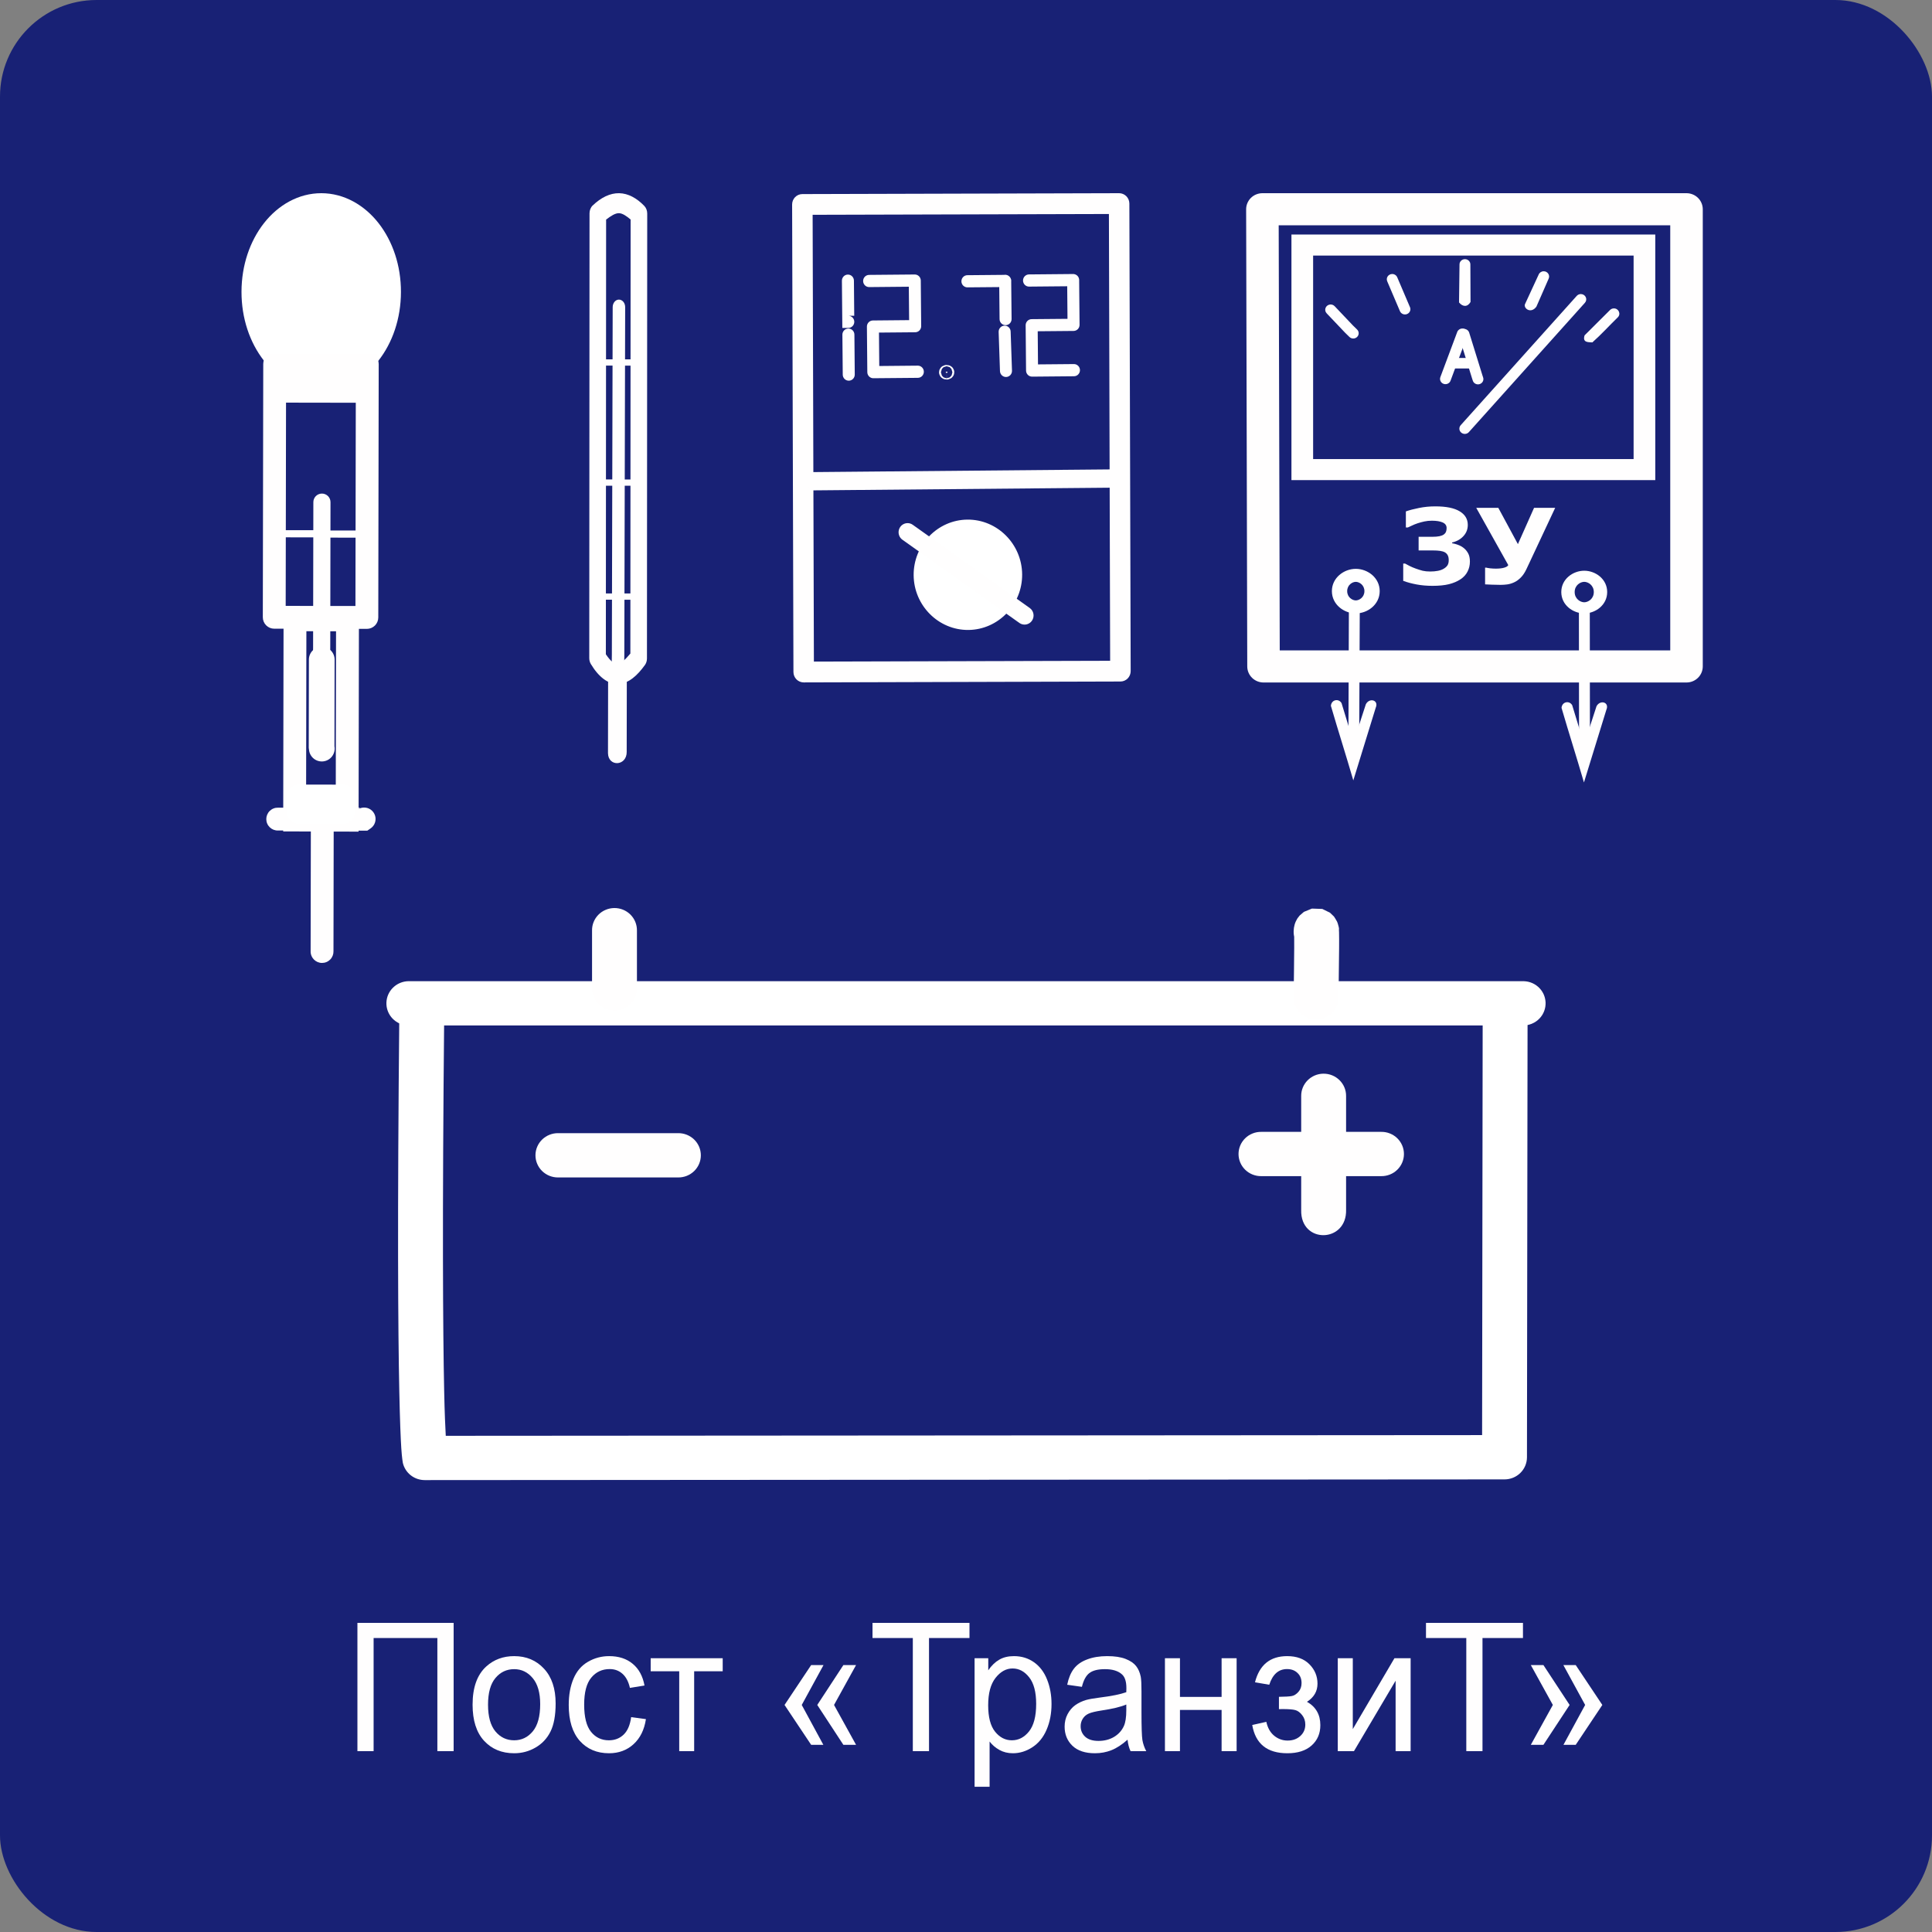 <?xml version="1.0" encoding="UTF-8"?> <svg xmlns="http://www.w3.org/2000/svg" width="200" height="200" viewBox="0 0 200 200" fill="none"><rect x="0" y="0" width="200" height="200" fill="#808080" stroke="none"/> <rect width="200" height="200" rx="10" fill="#182175"></rect> <path fill-rule="evenodd" clip-rule="evenodd" d="M115.849 20L83.058 20.091C82.919 20.091 82.781 20.119 82.652 20.174C82.524 20.228 82.407 20.307 82.309 20.407C82.21 20.508 82.133 20.626 82.08 20.757C82.027 20.888 82 21.028 82 21.169L82.004 22.468L82.137 69.57C82.137 69.711 82.165 69.851 82.219 69.981C82.272 70.112 82.351 70.23 82.449 70.329C82.548 70.429 82.665 70.508 82.794 70.562C82.923 70.615 83.061 70.643 83.2 70.643L115.989 70.55C116.128 70.55 116.266 70.522 116.395 70.467C116.523 70.413 116.64 70.333 116.738 70.233C116.836 70.133 116.914 70.014 116.967 69.884C117.02 69.753 117.047 69.613 117.047 69.472L116.912 21.071C116.911 20.786 116.798 20.513 116.599 20.312C116.399 20.112 116.13 19.999 115.849 20H115.849ZM114.794 22.153L114.922 68.405L84.254 68.488L84.124 22.46V22.236L114.794 22.153V22.153Z" fill="#FFFEFE"></path> <path fill-rule="evenodd" clip-rule="evenodd" d="M115.038 48.592L83.705 48.875L83.723 50.767L115.054 50.485L115.038 48.592H115.038Z" fill="#FFFEFE"></path> <path d="M100.146 53.79C97.057 53.818 94.553 56.416 94.581 59.553C94.609 62.69 97.158 65.24 100.247 65.213C103.337 65.185 105.84 62.589 105.812 59.452C105.784 56.315 103.235 53.762 100.146 53.79V53.79Z" fill="white"></path> <path fill-rule="evenodd" clip-rule="evenodd" d="M93.977 54.153C93.776 54.148 93.578 54.209 93.413 54.327C93.249 54.445 93.127 54.614 93.065 54.808C93.003 55.003 93.005 55.212 93.071 55.406C93.136 55.599 93.261 55.766 93.428 55.881L105.528 64.489C105.73 64.633 105.981 64.689 106.225 64.646C106.468 64.602 106.685 64.462 106.827 64.257C106.969 64.052 107.024 63.797 106.981 63.55C106.939 63.303 106.801 63.084 106.598 62.94L94.498 54.333C94.346 54.221 94.165 54.158 93.977 54.153V54.153Z" fill="#FFFEFE"></path> <path fill-rule="evenodd" clip-rule="evenodd" d="M104.04 28.443C104.01 28.445 103.981 28.448 103.952 28.454L100.171 28.488C100.087 28.484 100.003 28.498 99.925 28.529C99.846 28.559 99.774 28.606 99.714 28.665C99.653 28.724 99.606 28.796 99.573 28.874C99.541 28.953 99.524 29.038 99.525 29.123C99.526 29.209 99.543 29.293 99.577 29.371C99.611 29.449 99.66 29.52 99.722 29.578C99.783 29.636 99.856 29.681 99.935 29.71C100.014 29.74 100.098 29.752 100.182 29.747L103.442 29.719L103.475 33.037C103.476 33.12 103.493 33.201 103.525 33.278C103.557 33.354 103.603 33.423 103.662 33.481C103.72 33.539 103.789 33.584 103.865 33.615C103.941 33.646 104.022 33.661 104.104 33.661C104.185 33.66 104.266 33.642 104.341 33.61C104.416 33.577 104.485 33.53 104.542 33.471C104.599 33.411 104.644 33.341 104.674 33.264C104.705 33.188 104.72 33.105 104.719 33.023L104.68 29.173C104.693 29.083 104.686 28.992 104.661 28.905C104.635 28.818 104.592 28.738 104.533 28.669C104.532 28.668 104.532 28.667 104.531 28.666C104.518 28.651 104.505 28.637 104.491 28.623C104.489 28.622 104.488 28.62 104.487 28.619C104.486 28.618 104.485 28.617 104.483 28.616C104.364 28.501 104.204 28.439 104.04 28.443L104.04 28.443ZM103.97 33.711C103.888 33.715 103.808 33.736 103.734 33.771C103.661 33.807 103.595 33.856 103.54 33.918C103.485 33.979 103.443 34.051 103.415 34.129C103.388 34.207 103.376 34.29 103.38 34.373L103.517 38.416C103.52 38.499 103.539 38.581 103.572 38.656C103.606 38.731 103.654 38.8 103.714 38.856C103.774 38.913 103.844 38.957 103.92 38.986C103.997 39.015 104.078 39.029 104.16 39.026C104.242 39.023 104.322 39.004 104.396 38.969C104.471 38.935 104.538 38.886 104.594 38.826C104.649 38.765 104.693 38.694 104.722 38.617C104.75 38.539 104.764 38.456 104.761 38.374L104.622 34.328C104.621 34.244 104.602 34.161 104.568 34.084C104.534 34.007 104.486 33.937 104.425 33.88C104.364 33.822 104.292 33.777 104.214 33.748C104.136 33.719 104.053 33.707 103.97 33.711V33.711Z" fill="#FFFEFE"></path> <path fill-rule="evenodd" clip-rule="evenodd" d="M111.089 28.367L106.519 28.408C106.354 28.409 106.197 28.477 106.081 28.597C105.966 28.716 105.902 28.877 105.903 29.045C105.905 29.212 105.972 29.372 106.09 29.489C106.208 29.606 106.366 29.671 106.531 29.669L110.477 29.633L110.507 33.005L106.791 33.038C106.626 33.04 106.469 33.108 106.354 33.227C106.238 33.346 106.174 33.507 106.175 33.673L106.217 38.365C106.219 38.532 106.286 38.691 106.403 38.808C106.521 38.925 106.679 38.99 106.844 38.989L111.18 38.95C111.345 38.948 111.503 38.881 111.618 38.761C111.734 38.642 111.798 38.481 111.797 38.314C111.795 38.147 111.729 37.987 111.611 37.87C111.494 37.752 111.335 37.687 111.17 37.689L107.454 37.722L107.424 34.292L111.14 34.259C111.305 34.257 111.462 34.189 111.578 34.07C111.693 33.951 111.757 33.791 111.756 33.624L111.714 29.048C111.715 29.033 111.716 29.017 111.716 29.002V28.993C111.715 28.956 111.712 28.919 111.705 28.882L111.703 28.873C111.695 28.832 111.683 28.791 111.666 28.752C111.666 28.75 111.665 28.749 111.665 28.747C111.641 28.691 111.609 28.639 111.57 28.592C111.569 28.59 111.568 28.588 111.566 28.587C111.527 28.54 111.481 28.5 111.429 28.467C111.36 28.422 111.281 28.391 111.2 28.377C111.198 28.376 111.196 28.375 111.194 28.375C111.176 28.372 111.157 28.369 111.138 28.368C111.136 28.367 111.135 28.367 111.133 28.368C111.118 28.366 111.104 28.366 111.089 28.366L111.089 28.367Z" fill="#FFFEFE"></path> <path fill-rule="evenodd" clip-rule="evenodd" d="M87.761 28.424C87.597 28.427 87.44 28.497 87.327 28.618C87.213 28.739 87.151 28.901 87.154 29.067L87.198 33.947H87.814C87.979 33.947 88.137 33.881 88.254 33.763C88.37 33.644 88.436 33.484 88.436 33.317C88.436 33.149 88.37 32.989 88.254 32.871C88.137 32.752 87.979 32.686 87.814 32.686H88.43L88.398 29.057C88.399 28.973 88.382 28.889 88.35 28.811C88.318 28.733 88.271 28.663 88.212 28.604C88.152 28.545 88.082 28.498 88.005 28.467C87.927 28.436 87.844 28.422 87.761 28.424H87.761Z" fill="#FFFEFE"></path> <path fill-rule="evenodd" clip-rule="evenodd" d="M87.811 34.011C87.646 34.015 87.49 34.085 87.376 34.206C87.262 34.327 87.2 34.488 87.204 34.655L87.241 38.785C87.241 38.867 87.258 38.949 87.29 39.025C87.322 39.102 87.369 39.171 87.427 39.229C87.485 39.287 87.554 39.332 87.63 39.363C87.706 39.394 87.787 39.41 87.869 39.409C87.95 39.408 88.031 39.391 88.106 39.358C88.181 39.326 88.249 39.279 88.307 39.22C88.364 39.161 88.409 39.091 88.439 39.014C88.47 38.937 88.485 38.855 88.484 38.772L88.448 34.645C88.448 34.56 88.432 34.477 88.4 34.399C88.368 34.321 88.321 34.251 88.261 34.191C88.202 34.133 88.131 34.086 88.054 34.055C87.977 34.024 87.894 34.009 87.811 34.011H87.811Z" fill="#FFFEFE"></path> <path fill-rule="evenodd" clip-rule="evenodd" d="M94.691 28.415L89.966 28.457C89.801 28.459 89.644 28.527 89.528 28.646C89.413 28.766 89.349 28.927 89.351 29.094C89.352 29.261 89.419 29.421 89.537 29.538C89.655 29.655 89.814 29.72 89.979 29.719L94.08 29.681L94.112 33.14L90.359 33.175C90.278 33.176 90.197 33.193 90.122 33.225C90.046 33.257 89.978 33.304 89.921 33.363C89.864 33.422 89.818 33.492 89.787 33.569C89.757 33.645 89.741 33.727 89.742 33.81L89.784 38.53C89.785 38.613 89.802 38.695 89.834 38.771C89.866 38.847 89.912 38.916 89.97 38.974C90.029 39.032 90.098 39.078 90.174 39.109C90.249 39.14 90.33 39.155 90.412 39.154L95.019 39.114C95.101 39.113 95.181 39.096 95.257 39.063C95.332 39.031 95.4 38.984 95.457 38.925C95.515 38.866 95.56 38.796 95.591 38.719C95.621 38.642 95.637 38.56 95.636 38.477C95.635 38.395 95.618 38.313 95.587 38.236C95.555 38.16 95.508 38.091 95.45 38.033C95.392 37.975 95.323 37.929 95.247 37.898C95.171 37.867 95.09 37.851 95.008 37.852L91.022 37.889L90.991 34.429L94.743 34.396C94.825 34.395 94.906 34.378 94.981 34.346C95.056 34.314 95.125 34.267 95.182 34.208C95.239 34.149 95.285 34.079 95.315 34.002C95.346 33.925 95.362 33.843 95.361 33.761L95.319 29.039C95.318 28.956 95.301 28.874 95.269 28.798C95.237 28.722 95.191 28.653 95.132 28.595C95.074 28.537 95.005 28.491 94.929 28.46C94.854 28.429 94.772 28.414 94.691 28.415L94.691 28.415Z" fill="#FFFEFE"></path> <path d="M97.998 38.602C98.052 38.602 98.094 38.572 98.094 38.536C98.094 38.5 98.05 38.471 97.997 38.471C97.944 38.472 97.901 38.502 97.901 38.538C97.901 38.574 97.945 38.603 97.998 38.602Z" fill="#FFFEFE" stroke="white" stroke-width="1.384" stroke-linecap="round" stroke-linejoin="round"></path> <path fill-rule="evenodd" clip-rule="evenodd" d="M42.319 101.572C41.755 101.574 41.212 101.777 40.789 102.144C40.366 102.511 40.092 103.017 40.02 103.568C39.947 104.119 40.079 104.678 40.392 105.139C40.706 105.601 41.178 105.935 41.722 106.079V106.079C41.918 106.131 42.119 106.157 42.322 106.157H157.436H157.708C158.098 106.151 158.48 106.048 158.818 105.859C158.886 105.821 158.952 105.78 159.015 105.736C159.078 105.692 159.138 105.645 159.197 105.596C159.256 105.546 159.312 105.493 159.366 105.437C159.579 105.214 159.745 104.952 159.853 104.664C159.907 104.52 159.947 104.371 159.971 104.22C159.983 104.145 159.991 104.069 159.995 103.993C160 103.916 160.001 103.84 159.998 103.763C159.994 103.687 159.986 103.611 159.974 103.536C159.941 103.309 159.874 103.087 159.775 102.88C159.641 102.602 159.453 102.354 159.22 102.15C158.988 101.946 158.717 101.79 158.422 101.692C158.276 101.643 158.125 101.61 157.971 101.591C157.894 101.581 157.816 101.575 157.738 101.573C157.728 101.572 157.718 101.572 157.708 101.573H157.436H42.379H42.319L42.319 101.572Z" fill="white"></path> <path fill-rule="evenodd" clip-rule="evenodd" d="M155.777 102.324C155.162 102.333 154.575 102.583 154.145 103.018C153.716 103.453 153.479 104.039 153.487 104.646L153.427 148.562L46.145 148.634C46.093 147.633 46.032 146.457 45.979 143.924C45.851 137.802 45.775 126.286 45.985 104.829C45.991 104.526 45.936 104.224 45.824 103.942C45.711 103.66 45.543 103.403 45.328 103.186C45.114 102.968 44.859 102.795 44.576 102.676C44.294 102.556 43.99 102.494 43.683 102.491C43.375 102.488 43.071 102.546 42.786 102.66C42.501 102.774 42.242 102.943 42.024 103.156C41.806 103.37 41.633 103.624 41.516 103.904C41.398 104.184 41.337 104.484 41.338 104.788C41.128 126.271 41.206 137.815 41.335 144.017C41.4 147.118 41.476 148.884 41.541 149.903C41.605 150.922 41.701 151.431 41.701 151.431C41.817 151.938 42.105 152.392 42.516 152.717C42.928 153.042 43.44 153.219 43.967 153.219L155.75 153.147C156.365 153.146 156.955 152.905 157.39 152.476C157.825 152.047 158.07 151.465 158.071 150.858L158.134 104.653C158.139 104.346 158.081 104.042 157.965 103.757C157.848 103.473 157.675 103.214 157.455 102.997C157.235 102.78 156.973 102.609 156.685 102.493C156.397 102.378 156.088 102.32 155.777 102.324Z" fill="white"></path> <path fill-rule="evenodd" clip-rule="evenodd" d="M136.987 111.147C135.705 111.167 134.681 112.207 134.699 113.472V125.263C134.613 128.794 139.452 128.684 139.347 125.217V113.473C139.365 112.18 138.297 111.127 136.987 111.148V111.147Z" fill="#FFFEFE"></path> <path fill-rule="evenodd" clip-rule="evenodd" d="M130.569 117.17C130.261 117.165 129.955 117.221 129.67 117.335C129.384 117.448 129.124 117.616 128.905 117.829C128.685 118.043 128.511 118.297 128.392 118.577C128.274 118.857 128.212 119.158 128.212 119.462C128.212 119.766 128.274 120.066 128.392 120.347C128.511 120.627 128.685 120.881 128.905 121.094C129.124 121.308 129.384 121.476 129.67 121.589C129.955 121.702 130.261 121.758 130.569 121.754H142.98C143.288 121.758 143.593 121.702 143.879 121.589C144.165 121.476 144.425 121.308 144.644 121.094C144.863 120.881 145.037 120.627 145.156 120.347C145.275 120.066 145.336 119.766 145.336 119.462C145.336 119.158 145.275 118.857 145.156 118.577C145.037 118.297 144.863 118.043 144.644 117.829C144.425 117.616 144.165 117.448 143.879 117.335C143.593 117.221 143.288 117.165 142.98 117.17H130.569Z" fill="#FFFEFE"></path> <path fill-rule="evenodd" clip-rule="evenodd" d="M57.788 117.304C57.48 117.3 57.174 117.356 56.889 117.47C56.603 117.583 56.343 117.751 56.123 117.964C55.904 118.177 55.73 118.432 55.611 118.712C55.492 118.992 55.431 119.293 55.431 119.597C55.431 119.9 55.492 120.201 55.611 120.481C55.73 120.762 55.904 121.016 56.123 121.229C56.343 121.442 56.603 121.61 56.889 121.724C57.174 121.837 57.48 121.893 57.788 121.889H70.195C70.503 121.893 70.809 121.837 71.095 121.724C71.38 121.61 71.641 121.442 71.86 121.229C72.079 121.016 72.253 120.762 72.372 120.481C72.491 120.201 72.552 119.9 72.552 119.597C72.552 119.293 72.491 118.992 72.372 118.712C72.253 118.432 72.079 118.177 71.86 117.964C71.641 117.751 71.38 117.583 71.095 117.47C70.809 117.356 70.503 117.3 70.195 117.304H57.788Z" fill="#FFFEFE"></path> <path fill-rule="evenodd" clip-rule="evenodd" d="M63.576 94C62.96 94.01 62.373 94.26 61.944 94.696C61.515 95.132 61.279 95.718 61.288 96.325V102.286C61.284 102.589 61.341 102.891 61.456 103.173C61.571 103.455 61.741 103.711 61.957 103.927C62.173 104.144 62.431 104.316 62.715 104.433C62.999 104.55 63.304 104.61 63.612 104.61C63.92 104.61 64.225 104.55 64.509 104.433C64.793 104.316 65.05 104.144 65.267 103.927C65.483 103.711 65.653 103.455 65.768 103.173C65.883 102.891 65.94 102.589 65.936 102.286V96.325C65.94 96.019 65.882 95.714 65.765 95.43C65.648 95.145 65.474 94.887 65.254 94.67C65.034 94.454 64.772 94.282 64.484 94.167C64.195 94.052 63.887 93.996 63.576 94V94Z" fill="#FFFEFE"></path> <path fill-rule="evenodd" clip-rule="evenodd" d="M135.807 94.057C135.807 94.057 134.978 94.397 134.978 94.397C134.978 94.397 134.536 94.779 134.536 94.779C134.536 94.78 134.31 95.071 134.309 95.072C134.309 95.073 134.155 95.346 134.119 95.433C134.045 95.608 134.025 95.696 134.007 95.767C133.934 96.052 133.945 96.093 133.934 96.191C133.902 96.451 133.915 96.715 133.973 96.97C133.977 97.253 133.979 97.579 133.976 98.104C133.969 99.447 133.942 101.381 133.919 103.208C133.913 103.51 133.968 103.811 134.08 104.092C134.193 104.373 134.36 104.63 134.573 104.847C134.787 105.064 135.041 105.238 135.323 105.357C135.604 105.477 135.907 105.541 136.214 105.544C136.52 105.548 136.824 105.492 137.109 105.379C137.393 105.266 137.652 105.099 137.871 104.887C138.09 104.675 138.264 104.423 138.383 104.144C138.502 103.866 138.564 103.567 138.566 103.264C138.589 101.442 138.616 99.506 138.624 98.128C138.628 97.439 138.628 96.904 138.618 96.528C138.615 96.435 138.612 96.35 138.606 96.254C138.599 96.157 138.666 96.209 138.506 95.669C138.486 95.601 138.461 95.52 138.409 95.4C138.356 95.279 138.098 94.884 138.097 94.884C138.097 94.883 137.683 94.484 137.683 94.484C137.682 94.484 136.884 94.093 136.884 94.093C136.884 94.093 135.807 94.056 135.807 94.056L135.807 94.057Z" fill="#FFFEFE"></path> <path fill-rule="evenodd" clip-rule="evenodd" d="M63.906 69.353C63.372 69.361 62.945 69.889 62.951 70.532L62.939 77.975C62.968 79.408 64.896 79.323 64.877 77.818L64.875 77.804L64.887 70.538C64.896 69.881 64.452 69.345 63.906 69.353L63.906 69.353Z" fill="#FFFEFE"></path> <path fill-rule="evenodd" clip-rule="evenodd" d="M64.095 20C63.149 19.983 62.217 20.448 61.353 21.273C61.251 21.37 61.169 21.493 61.113 21.633C61.056 21.774 61.027 21.927 61.027 22.083V22.418L61 68.129C61 68.346 61.056 68.557 61.161 68.734C61.963 70.071 62.959 70.866 64.029 70.802C65.1 70.739 65.976 69.927 66.761 68.844C66.897 68.656 66.973 68.415 66.973 68.165L67 22.105C67 21.956 66.974 21.809 66.922 21.674C66.871 21.539 66.796 21.419 66.703 21.322C65.93 20.519 65.041 20.018 64.095 20V20ZM64.068 22.069C64.447 22.076 64.856 22.367 65.282 22.726L65.255 67.657C64.733 68.29 64.244 68.718 63.944 68.736C63.632 68.754 63.237 68.507 62.718 67.729L62.745 22.732C63.229 22.357 63.69 22.062 64.068 22.069Z" fill="#FFFEFE"></path> <path fill-rule="evenodd" clip-rule="evenodd" d="M62.495 37.198L62.494 37.846L65.321 37.85V37.202L62.495 37.198L62.495 37.198Z" fill="#FFFEFE"></path> <path fill-rule="evenodd" clip-rule="evenodd" d="M64.064 31.015C63.979 31.016 63.895 31.037 63.817 31.077C63.739 31.117 63.669 31.176 63.609 31.249C63.55 31.322 63.503 31.408 63.472 31.503C63.44 31.598 63.424 31.699 63.425 31.801L63.339 67.772L63.33 68.422C63.328 68.525 63.344 68.626 63.375 68.721C63.406 68.816 63.453 68.902 63.512 68.976C63.571 69.049 63.642 69.108 63.719 69.148C63.797 69.189 63.881 69.21 63.966 69.212C64.051 69.213 64.135 69.195 64.214 69.157C64.293 69.119 64.365 69.064 64.425 68.992C64.486 68.921 64.535 68.836 64.569 68.743C64.602 68.649 64.62 68.548 64.621 68.446L64.629 67.787L64.717 31.807C64.719 31.703 64.703 31.599 64.671 31.503C64.639 31.406 64.591 31.318 64.53 31.244C64.469 31.17 64.396 31.112 64.316 31.073C64.236 31.033 64.15 31.013 64.064 31.015L64.064 31.015Z" fill="#FFFEFE"></path> <path fill-rule="evenodd" clip-rule="evenodd" d="M62.631 49.633L62.63 50.281L65.456 50.285L65.457 49.638L62.631 49.633V49.633Z" fill="#FFFEFE"></path> <path fill-rule="evenodd" clip-rule="evenodd" d="M62.631 61.434L62.63 62.082L65.456 62.085L65.457 61.437L62.631 61.434V61.434Z" fill="#FFFEFE"></path> <path fill-rule="evenodd" clip-rule="evenodd" d="M28.434 36.485C28.12 36.486 27.82 36.61 27.599 36.832C27.377 37.053 27.252 37.354 27.252 37.667L27.207 63.899C27.207 64.213 27.331 64.514 27.553 64.736C27.774 64.958 28.075 65.083 28.389 65.083L37.975 65.101C38.288 65.101 38.589 64.977 38.812 64.756C39.034 64.535 39.159 64.234 39.16 63.921L39.203 37.688C39.204 37.375 39.08 37.074 38.859 36.852C38.638 36.629 38.337 36.504 38.023 36.503L28.707 36.485C28.706 36.485 28.706 36.485 28.705 36.485H28.433H28.434ZM29.615 38.852L36.836 38.866L36.795 62.733L29.574 62.72L29.615 38.852Z" fill="#FFFEFE"></path> <path d="M33.27 20C30.909 19.996 28.797 21.227 27.335 23.089C25.872 24.951 25.005 27.456 25 30.2C24.995 32.945 25.854 35.455 27.31 37.322C28.766 39.189 30.874 40.428 33.234 40.432C35.595 40.436 37.709 39.204 39.171 37.343C40.634 35.481 41.501 32.974 41.506 30.229C41.511 27.485 40.652 24.977 39.196 23.11C37.74 21.243 35.63 20.004 33.27 20Z" fill="white"></path> <path fill-rule="evenodd" clip-rule="evenodd" d="M29.355 62.974L29.354 64.308L29.316 86.067L37.119 86.091L37.158 62.987L29.355 62.974L29.355 62.974ZM31.717 65.345L34.787 65.351L34.756 83.716L31.686 83.708L31.717 65.345V65.345Z" fill="#FFFEFE"></path> <path fill-rule="evenodd" clip-rule="evenodd" d="M37.629 83.599C37.431 83.609 37.239 83.67 37.07 83.774L37.283 83.624L28.785 83.61C28.627 83.606 28.469 83.632 28.322 83.69C28.174 83.747 28.04 83.833 27.926 83.943C27.812 84.053 27.722 84.185 27.66 84.331C27.598 84.476 27.566 84.633 27.566 84.791C27.566 84.949 27.597 85.106 27.659 85.252C27.72 85.398 27.81 85.53 27.923 85.64C28.037 85.751 28.171 85.837 28.318 85.895C28.465 85.952 28.623 85.98 28.781 85.975L38.025 85.991L38.357 85.761C38.572 85.616 38.733 85.404 38.816 85.159C38.9 84.913 38.9 84.647 38.817 84.402C38.734 84.156 38.573 83.945 38.358 83.8C38.144 83.654 37.888 83.584 37.629 83.599L37.629 83.599Z" fill="#FFFEFE"></path> <path fill-rule="evenodd" clip-rule="evenodd" d="M33.346 83.759C33.032 83.763 32.734 83.892 32.515 84.116C32.297 84.341 32.176 84.643 32.18 84.956L32.156 98.464C32.151 98.622 32.178 98.78 32.236 98.927C32.293 99.075 32.379 99.209 32.489 99.323C32.599 99.437 32.731 99.527 32.876 99.589C33.022 99.651 33.179 99.683 33.337 99.683C33.495 99.683 33.652 99.652 33.798 99.59C33.944 99.529 34.075 99.439 34.186 99.326C34.297 99.213 34.383 99.078 34.441 98.931C34.498 98.784 34.526 98.626 34.522 98.468L34.545 84.96C34.547 84.802 34.518 84.645 34.459 84.498C34.399 84.351 34.311 84.218 34.199 84.106C34.087 83.994 33.954 83.906 33.808 83.846C33.661 83.786 33.504 83.757 33.346 83.759V83.759Z" fill="#FFFEFE"></path> <path fill-rule="evenodd" clip-rule="evenodd" d="M27.396 36.64L27.389 41.679H28.703L39.045 41.696L39.053 36.661L27.396 36.64Z" fill="#FFFEFE"></path> <path fill-rule="evenodd" clip-rule="evenodd" d="M33.289 66.95C32.937 66.955 32.601 67.1 32.355 67.352C32.109 67.604 31.973 67.944 31.977 68.296L31.961 77.411L31.988 77.62C32.005 77.798 32.057 77.971 32.142 78.128C32.227 78.285 32.343 78.423 32.482 78.535C32.622 78.646 32.782 78.729 32.954 78.777C33.126 78.825 33.306 78.838 33.483 78.815C33.66 78.792 33.831 78.734 33.985 78.644C34.139 78.554 34.274 78.434 34.381 78.29C34.487 78.147 34.564 77.984 34.606 77.81C34.649 77.637 34.656 77.457 34.627 77.281L34.623 77.241L34.639 68.302C34.641 68.124 34.608 67.947 34.542 67.782C34.475 67.617 34.376 67.467 34.25 67.341C34.124 67.215 33.974 67.115 33.809 67.048C33.644 66.981 33.467 66.948 33.289 66.95L33.289 66.95Z" fill="#FFFEFE"></path> <path fill-rule="evenodd" clip-rule="evenodd" d="M33.315 51.095C33.198 51.096 33.083 51.12 32.976 51.166C32.868 51.212 32.771 51.279 32.69 51.362C32.608 51.446 32.544 51.544 32.501 51.653C32.458 51.761 32.436 51.877 32.438 51.993L32.412 67.007L32.402 67.806C32.401 67.922 32.422 68.038 32.466 68.146C32.509 68.254 32.573 68.353 32.655 68.437C32.736 68.52 32.833 68.587 32.941 68.632C33.048 68.678 33.163 68.703 33.279 68.704C33.396 68.706 33.512 68.684 33.62 68.641C33.728 68.597 33.827 68.533 33.91 68.452C33.994 68.37 34.06 68.273 34.106 68.166C34.152 68.059 34.176 67.944 34.178 67.827L34.188 67.021L34.213 51.997C34.215 51.878 34.193 51.761 34.149 51.65C34.104 51.54 34.038 51.44 33.955 51.356C33.871 51.272 33.771 51.205 33.661 51.16C33.551 51.116 33.433 51.093 33.315 51.095H33.315Z" fill="#FFFEFE"></path> <path fill-rule="evenodd" clip-rule="evenodd" d="M28.689 54.882V55.622L32.736 55.628L32.738 54.888L28.689 54.882H28.689Z" fill="#FFFEFE"></path> <path d="M30.913 81.218C30.599 81.218 30.298 81.342 30.076 81.564C29.854 81.785 29.729 82.086 29.729 82.399L29.726 84.093C29.726 84.406 29.85 84.706 30.071 84.928C30.292 85.15 30.592 85.275 30.906 85.276L35.533 85.284C35.846 85.284 36.147 85.16 36.368 84.939C36.59 84.718 36.715 84.418 36.716 84.105L36.719 82.412C36.72 82.098 36.596 81.797 36.375 81.575C36.154 81.352 35.853 81.227 35.54 81.226L30.913 81.218H30.913Z" fill="white"></path> <path fill-rule="evenodd" clip-rule="evenodd" d="M34.086 54.915V55.655L37.697 55.659V54.919L34.086 54.915Z" fill="#FFFEFE"></path> <path fill-rule="evenodd" clip-rule="evenodd" d="M165.27 73.111L163.988 77.054L162.754 73.004C162.465 72.496 161.71 72.623 161.649 73.277C162.44 75.987 163.182 78.289 163.97 81L166.288 73.482C166.637 72.681 165.645 72.409 165.27 73.111V73.111Z" fill="#FFFEFE"></path> <path fill-rule="evenodd" clip-rule="evenodd" d="M141.394 72.898L140.112 76.841L138.878 72.791C138.589 72.283 137.834 72.41 137.773 73.064C138.564 75.774 139.306 78.076 140.094 80.787L142.412 73.269C142.761 72.468 141.769 72.195 141.394 72.898V72.898Z" fill="#FFFEFE"></path> <path fill-rule="evenodd" clip-rule="evenodd" d="M130.683 20C130.462 20 130.243 20.043 130.038 20.127C129.834 20.21 129.649 20.333 129.492 20.487C129.336 20.642 129.212 20.825 129.128 21.026C129.043 21.228 129 21.444 129 21.663L129.116 68.995C129.117 69.434 129.295 69.855 129.611 70.166C129.926 70.476 130.354 70.651 130.799 70.651H174.587C175.033 70.651 175.461 70.476 175.777 70.164C176.092 69.853 176.269 69.431 176.27 68.99V21.66C176.269 21.22 176.092 20.798 175.777 20.486C175.461 20.175 175.033 20 174.587 20H130.683V20ZM132.37 23.321H172.903V67.33H132.478L132.37 23.321V23.321Z" fill="#FFFEFE"></path> <path fill-rule="evenodd" clip-rule="evenodd" d="M133.69 24.278V26.52V49.701H171.354V24.278H133.69ZM135.934 26.456H169.11V47.523H135.934V26.52V26.456V26.456Z" fill="#FFFEFE"></path> <path fill-rule="evenodd" clip-rule="evenodd" d="M163.649 30.441C163.567 30.441 163.486 30.458 163.412 30.492C163.338 30.525 163.272 30.574 163.219 30.634L151.212 44.015C151.164 44.069 151.127 44.132 151.103 44.2C151.08 44.267 151.07 44.339 151.075 44.41C151.08 44.482 151.099 44.552 151.132 44.616C151.165 44.68 151.21 44.737 151.266 44.784C151.321 44.831 151.386 44.867 151.456 44.89C151.526 44.913 151.6 44.922 151.673 44.917C151.747 44.913 151.819 44.894 151.885 44.862C151.951 44.83 152.01 44.786 152.058 44.732L164.065 31.349C164.137 31.271 164.185 31.174 164.202 31.07C164.219 30.966 164.204 30.86 164.16 30.764C164.116 30.668 164.044 30.587 163.954 30.529C163.863 30.472 163.757 30.441 163.649 30.441V30.441Z" fill="#FFFEFE"></path> <path fill-rule="evenodd" clip-rule="evenodd" d="M137.715 31.521C137.608 31.527 137.505 31.563 137.419 31.624C137.332 31.684 137.265 31.768 137.225 31.865C137.186 31.961 137.176 32.067 137.196 32.169C137.217 32.271 137.267 32.365 137.34 32.44L139.24 34.44L139.683 34.874C139.735 34.926 139.796 34.968 139.865 34.997C139.933 35.026 140.007 35.041 140.082 35.042C140.156 35.043 140.23 35.03 140.299 35.003C140.369 34.975 140.431 34.935 140.484 34.884C140.537 34.833 140.579 34.772 140.608 34.705C140.636 34.638 140.65 34.566 140.65 34.494C140.649 34.421 140.634 34.35 140.604 34.283C140.575 34.217 140.532 34.156 140.479 34.106L140.051 33.687L138.167 31.702C138.11 31.641 138.04 31.593 137.962 31.562C137.884 31.53 137.8 31.517 137.715 31.521V31.521Z" fill="#FFFEFE"></path> <path fill-rule="evenodd" clip-rule="evenodd" d="M144.119 28.365C144.026 28.365 143.935 28.388 143.854 28.431C143.772 28.474 143.703 28.536 143.652 28.611C143.602 28.686 143.571 28.772 143.563 28.862C143.555 28.951 143.569 29.041 143.606 29.124L144.921 32.209C144.948 32.276 144.989 32.337 145.041 32.388C145.093 32.44 145.155 32.481 145.224 32.509C145.292 32.537 145.366 32.552 145.44 32.552C145.515 32.552 145.588 32.538 145.657 32.51C145.726 32.483 145.788 32.442 145.84 32.391C145.893 32.34 145.934 32.279 145.962 32.212C145.99 32.145 146.004 32.074 146.003 32.002C146.002 31.929 145.987 31.858 145.957 31.792L144.643 28.709C144.601 28.608 144.529 28.52 144.436 28.459C144.342 28.397 144.232 28.364 144.119 28.365Z" fill="#FFFEFE"></path> <path fill-rule="evenodd" clip-rule="evenodd" d="M151.648 26.828C151.338 26.829 151.087 27.073 151.088 27.375L151.039 31.31C151.409 31.761 151.907 31.82 152.229 31.261L152.212 27.387C152.22 27.079 151.965 26.826 151.648 26.828H151.648Z" fill="#FFFEFE"></path> <path fill-rule="evenodd" clip-rule="evenodd" d="M159.796 28.082C159.571 28.084 159.369 28.217 159.283 28.42L157.856 31.51C157.728 31.967 158.508 32.497 159.049 31.741L160.316 28.847C160.482 28.485 160.205 28.077 159.796 28.082Z" fill="#FFFEFE"></path> <path fill-rule="evenodd" clip-rule="evenodd" d="M167.054 31.926C166.908 31.93 166.77 31.99 166.669 32.092L164.037 34.714C163.78 35.511 164.486 35.411 164.84 35.445C165.768 34.622 166.595 33.703 167.462 32.862C167.831 32.515 167.567 31.91 167.054 31.926V31.926Z" fill="#FFFEFE"></path> <path fill-rule="evenodd" clip-rule="evenodd" d="M164.574 62.74L163.447 62.801L163.463 77.608L164.59 77.547L164.574 62.74L164.574 62.74Z" fill="#FFFEFE"></path> <path d="M164 59.081C162.837 59.081 161.624 59.94 161.624 61.289C161.624 62.637 162.837 63.499 164 63.499C165.162 63.499 166.375 62.637 166.375 61.289C166.375 59.94 165.162 59.081 164 59.081ZM164 60.231C164.397 60.231 164.99 60.577 164.99 61.289C164.99 62.001 164.397 62.348 164 62.348C163.602 62.348 163.009 62.001 163.009 61.289C163.009 60.577 163.602 60.231 164 60.231Z" fill="white"></path> <path fill-rule="evenodd" clip-rule="evenodd" d="M151.344 34.006C151.234 34.013 151.129 34.051 151.041 34.116C150.953 34.181 150.887 34.269 150.851 34.37C150.301 35.828 149.65 37.56 149.111 39.024C149.083 39.092 149.07 39.165 149.072 39.238C149.074 39.311 149.091 39.383 149.122 39.449C149.153 39.516 149.198 39.576 149.253 39.625C149.308 39.675 149.373 39.713 149.444 39.737C149.515 39.762 149.59 39.772 149.665 39.768C149.741 39.764 149.814 39.745 149.882 39.712C149.949 39.68 150.009 39.635 150.058 39.58C150.107 39.524 150.144 39.46 150.167 39.39C150.704 37.931 151.355 36.202 151.905 34.744C151.939 34.659 151.95 34.567 151.937 34.476C151.924 34.386 151.888 34.3 151.833 34.226C151.777 34.153 151.703 34.094 151.617 34.056C151.532 34.017 151.438 34 151.344 34.006V34.006Z" fill="#FFFEFE"></path> <path fill-rule="evenodd" clip-rule="evenodd" d="M151.548 34.048C151.46 34.049 151.374 34.07 151.296 34.109C151.218 34.148 151.15 34.204 151.099 34.273C151.047 34.342 151.013 34.421 150.999 34.505C150.985 34.589 150.991 34.675 151.018 34.757L152.39 39.181L152.46 39.392C152.48 39.463 152.515 39.529 152.562 39.586C152.609 39.643 152.668 39.69 152.735 39.725C152.801 39.759 152.874 39.781 152.949 39.787C153.024 39.794 153.1 39.786 153.172 39.763C153.244 39.741 153.31 39.704 153.367 39.656C153.424 39.608 153.471 39.55 153.504 39.484C153.537 39.418 153.556 39.346 153.56 39.273C153.564 39.2 153.553 39.127 153.527 39.058L153.461 38.858L152.092 34.442C152.058 34.328 151.986 34.227 151.888 34.156C151.79 34.085 151.67 34.047 151.548 34.048H151.548Z" fill="#FFFEFE"></path> <path fill-rule="evenodd" clip-rule="evenodd" d="M152.193 37.054L150.468 37.053C150.392 37.05 150.316 37.061 150.243 37.087C150.171 37.112 150.104 37.152 150.047 37.203C149.99 37.254 149.944 37.315 149.912 37.383C149.879 37.451 149.861 37.524 149.859 37.598C149.856 37.672 149.869 37.745 149.897 37.813C149.924 37.881 149.966 37.942 150.02 37.993C150.073 38.044 150.137 38.084 150.207 38.109C150.278 38.135 150.354 38.146 150.43 38.142L152.154 38.145C152.228 38.145 152.302 38.131 152.371 38.103C152.44 38.076 152.503 38.036 152.557 37.985C152.611 37.934 152.655 37.874 152.685 37.808C152.716 37.742 152.733 37.671 152.735 37.599C152.738 37.528 152.726 37.457 152.7 37.39C152.674 37.324 152.635 37.264 152.584 37.213C152.534 37.163 152.473 37.123 152.406 37.095C152.339 37.068 152.266 37.054 152.193 37.054L152.193 37.054Z" fill="#FFFEFE"></path> <path d="M152.164 58.131C152.164 58.51 152.082 58.858 151.917 59.173C151.757 59.489 151.515 59.753 151.194 59.965C150.858 60.189 150.458 60.359 149.994 60.476C149.53 60.59 148.964 60.646 148.296 60.646C147.708 60.646 147.16 60.598 146.652 60.503C146.148 60.41 145.684 60.286 145.261 60.13V58.343H145.458C145.56 58.4 145.714 58.481 145.918 58.588C146.126 58.691 146.335 58.779 146.543 58.854C146.806 58.95 147.049 59.026 147.271 59.083C147.498 59.136 147.759 59.162 148.055 59.162C148.343 59.162 148.606 59.139 148.844 59.093C149.081 59.048 149.28 58.977 149.441 58.881C149.62 58.778 149.753 58.659 149.841 58.525C149.929 58.386 149.972 58.209 149.972 57.993C149.972 57.787 149.939 57.62 149.874 57.493C149.812 57.365 149.713 57.261 149.578 57.179C149.443 57.105 149.273 57.053 149.068 57.025C148.867 56.996 148.63 56.982 148.356 56.982H146.855V55.568H148.301C148.575 55.568 148.811 55.548 149.008 55.509C149.205 55.466 149.355 55.407 149.457 55.333C149.571 55.248 149.647 55.154 149.687 55.051C149.731 54.948 149.753 54.819 149.753 54.663C149.753 54.397 149.616 54.204 149.342 54.083C149.072 53.963 148.701 53.903 148.23 53.903C147.949 53.903 147.688 53.929 147.447 53.982C147.206 54.035 146.976 54.097 146.756 54.168C146.519 54.25 146.329 54.326 146.187 54.397C146.044 54.464 145.894 54.533 145.737 54.604H145.535V52.94C145.907 52.809 146.362 52.69 146.899 52.583C147.439 52.473 148.002 52.419 148.586 52.419C149.704 52.419 150.542 52.589 151.101 52.929C151.663 53.266 151.945 53.736 151.945 54.338C151.945 54.789 151.793 55.177 151.49 55.503C151.19 55.829 150.801 56.047 150.323 56.157V56.237C150.52 56.269 150.727 56.325 150.942 56.407C151.161 56.485 151.36 56.596 151.539 56.742C151.722 56.891 151.872 57.075 151.989 57.295C152.105 57.511 152.164 57.79 152.164 58.13L152.164 58.131Z" fill="#FFFEFE"></path> <path d="M160.99 52.574L158.021 58.907C157.849 59.273 157.652 59.567 157.429 59.79C157.206 60.014 156.976 60.178 156.739 60.285C156.501 60.395 156.266 60.466 156.032 60.498C155.802 60.529 155.572 60.545 155.341 60.545C155.086 60.545 154.783 60.539 154.432 60.525C154.081 60.514 153.849 60.503 153.736 60.493V58.765H153.862C153.939 58.786 154.074 58.809 154.268 58.833C154.461 58.854 154.653 58.865 154.843 58.865C155.205 58.865 155.497 58.831 155.719 58.764C155.946 58.696 156.085 58.608 156.136 58.498L152.821 52.573H155.106L157.133 56.328L158.804 52.573H160.99V52.574Z" fill="#FFFEFE"></path> <path fill-rule="evenodd" clip-rule="evenodd" d="M139.637 62.749L139.586 77.072C140.701 77.058 139.586 77.072 140.701 77.058L140.764 62.8L139.637 62.75L139.637 62.749Z" fill="#FFFEFE"></path> <path d="M140.352 58.887C139.119 58.887 137.877 59.813 137.877 61.193C137.877 62.574 139.119 63.499 140.352 63.499C141.585 63.499 142.826 62.574 142.826 61.193C142.826 59.813 141.585 58.887 140.352 58.887V58.887ZM140.352 60.232C140.71 60.232 141.244 60.556 141.244 61.193C141.244 61.831 140.71 62.155 140.352 62.155C139.993 62.155 139.46 61.831 139.46 61.193C139.46 60.556 139.993 60.232 140.352 60.232Z" fill="white"></path> <path d="M37 168H46.961V181.278H45.276V169.567H38.676V181.278H37V168Z" fill="#FFFEFE"></path> <path d="M48.922 176.469C48.922 174.687 49.395 173.368 50.339 172.511C51.128 171.798 52.09 171.442 53.225 171.442C54.486 171.442 55.517 171.877 56.318 172.746C57.118 173.61 57.519 174.805 57.519 176.333C57.519 177.571 57.34 178.546 56.983 179.258C56.632 179.965 56.116 180.514 55.436 180.907C54.763 181.299 54.025 181.496 53.225 181.496C51.94 181.496 50.901 181.064 50.106 180.2C49.317 179.337 48.922 178.093 48.922 176.469ZM50.521 176.469C50.521 177.7 50.777 178.624 51.289 179.24C51.802 179.85 52.447 180.155 53.225 180.155C53.996 180.155 54.639 179.847 55.151 179.231C55.664 178.615 55.92 177.676 55.92 176.414C55.92 175.225 55.661 174.325 55.143 173.715C54.63 173.099 53.991 172.791 53.225 172.791C52.447 172.791 51.802 173.096 51.289 173.706C50.777 174.316 50.521 175.237 50.521 176.469Z" fill="#FFFEFE"></path> <path d="M65.337 177.755L66.866 177.963C66.699 179.068 66.27 179.935 65.579 180.563C64.894 181.185 64.05 181.496 63.048 181.496C61.792 181.496 60.781 181.067 60.015 180.209C59.255 179.346 58.875 178.111 58.875 176.505C58.875 175.466 59.039 174.558 59.367 173.779C59.696 173 60.194 172.417 60.862 172.031C61.536 171.638 62.267 171.442 63.056 171.442C64.053 171.442 64.868 171.708 65.501 172.239C66.135 172.764 66.541 173.513 66.719 174.485L65.208 174.73C65.064 174.084 64.807 173.598 64.439 173.271C64.076 172.945 63.635 172.782 63.117 172.782C62.334 172.782 61.697 173.078 61.208 173.67C60.718 174.256 60.473 175.186 60.473 176.46C60.473 177.752 60.709 178.691 61.182 179.276C61.654 179.862 62.27 180.155 63.031 180.155C63.641 180.155 64.151 179.959 64.56 179.566C64.969 179.174 65.228 178.57 65.337 177.755Z" fill="#FFFEFE"></path> <path d="M67.358 171.659H74.814V173.009H71.859V181.278H70.313V173.009H67.358V171.659Z" fill="#FFFEFE"></path> <path d="M82.996 176.496L85.234 180.626H83.972L81.216 176.496L83.972 172.366H85.251L82.996 176.496ZM86.339 176.496L88.62 180.626H87.307L84.603 176.496L87.307 172.366H88.62L86.339 176.496Z" fill="#FFFEFE"></path> <path d="M94.495 181.278V169.567H90.322V168H100.361V169.567H96.171V181.278H94.495Z" fill="#FFFEFE"></path> <path d="M100.888 184.964V171.659H102.305V172.909C102.639 172.42 103.016 172.055 103.436 171.813C103.857 171.566 104.366 171.442 104.965 171.442C105.749 171.442 106.44 171.653 107.039 172.076C107.638 172.499 108.09 173.096 108.395 173.869C108.701 174.636 108.853 175.478 108.853 176.396C108.853 177.38 108.683 178.268 108.343 179.059C108.009 179.844 107.52 180.448 106.875 180.871C106.235 181.287 105.562 181.496 104.853 181.496C104.335 181.496 103.868 181.381 103.454 181.151C103.045 180.922 102.708 180.632 102.443 180.282V184.964H100.888ZM102.296 176.523C102.296 177.761 102.535 178.676 103.013 179.267C103.491 179.859 104.07 180.155 104.749 180.155C105.441 180.155 106.031 179.85 106.521 179.24C107.016 178.624 107.264 177.673 107.264 176.387C107.264 175.161 107.022 174.244 106.538 173.634C106.06 173.024 105.487 172.719 104.819 172.719C104.156 172.719 103.569 173.045 103.056 173.697C102.549 174.343 102.296 175.285 102.296 176.523Z" fill="#FFFEFE"></path> <path d="M116.724 180.092C116.148 180.605 115.592 180.967 115.056 181.179C114.526 181.39 113.956 181.496 113.346 181.496C112.338 181.496 111.563 181.239 111.022 180.726C110.48 180.206 110.209 179.545 110.209 178.742C110.209 178.271 110.31 177.842 110.512 177.456C110.719 177.063 110.987 176.749 111.315 176.514C111.649 176.279 112.024 176.1 112.438 175.98C112.744 175.895 113.204 175.814 113.821 175.735C115.076 175.578 116.001 175.391 116.594 175.174C116.6 174.95 116.603 174.808 116.603 174.748C116.603 174.084 116.456 173.616 116.162 173.344C115.765 172.976 115.174 172.791 114.391 172.791C113.66 172.791 113.118 172.927 112.767 173.199C112.421 173.465 112.165 173.939 111.998 174.621L110.477 174.404C110.616 173.721 110.843 173.172 111.16 172.755C111.477 172.333 111.935 172.009 112.534 171.786C113.133 171.557 113.827 171.442 114.616 171.442C115.399 171.442 116.035 171.539 116.525 171.732C117.015 171.925 117.374 172.17 117.605 172.465C117.835 172.755 117.997 173.124 118.089 173.57C118.141 173.848 118.166 174.349 118.166 175.074V177.248C118.166 178.763 118.198 179.723 118.261 180.128C118.331 180.526 118.463 180.91 118.659 181.278H117.035C116.873 180.94 116.77 180.545 116.724 180.092H116.724ZM116.594 176.451C116.03 176.692 115.183 176.897 114.054 177.066C113.415 177.163 112.963 177.272 112.698 177.393C112.433 177.513 112.228 177.691 112.084 177.927C111.94 178.156 111.868 178.413 111.868 178.697C111.868 179.132 112.024 179.494 112.335 179.784C112.652 180.074 113.112 180.218 113.717 180.218C114.316 180.218 114.849 180.083 115.315 179.811C115.782 179.533 116.125 179.156 116.343 178.679C116.51 178.31 116.594 177.767 116.594 177.048V176.451Z" fill="#FFFEFE"></path> <path d="M120.594 171.659H122.149V175.663H126.46V171.659H128.015V181.278H126.46V177.012H122.149V181.278H120.594V171.659Z" fill="#FFFEFE"></path> <path d="M132.395 176.931V175.654C133.052 175.647 133.498 175.62 133.735 175.572C133.976 175.524 134.204 175.379 134.417 175.137C134.63 174.896 134.737 174.594 134.737 174.232C134.737 173.791 134.596 173.441 134.313 173.181C134.037 172.915 133.677 172.782 133.233 172.782C132.358 172.782 131.745 173.323 131.393 174.404L129.916 174.15C130.377 172.345 131.488 171.442 133.251 171.442C134.23 171.442 134.996 171.723 135.549 172.284C136.107 172.846 136.387 173.516 136.387 174.295C136.387 175.08 136.024 175.705 135.298 176.17C135.759 176.429 136.105 176.762 136.335 177.166C136.565 177.565 136.681 178.039 136.681 178.588C136.681 179.452 136.381 180.152 135.782 180.689C135.183 181.227 134.345 181.496 133.268 181.496C131.177 181.496 129.965 180.52 129.631 178.57L131.091 178.244C131.223 178.86 131.491 179.337 131.894 179.675C132.303 180.013 132.77 180.182 133.294 180.182C133.818 180.182 134.253 180.028 134.598 179.72C134.95 179.406 135.125 179.008 135.125 178.525C135.125 178.15 135.016 177.824 134.797 177.547C134.578 177.269 134.345 177.097 134.097 177.03C133.85 176.958 133.4 176.922 132.75 176.922C132.698 176.922 132.58 176.925 132.395 176.931V176.931Z" fill="#FFFEFE"></path> <path d="M138.486 171.659H140.041V178.996L144.352 171.659H146.028V181.278H144.473V173.987L140.162 181.278H138.486V171.659Z" fill="#FFFEFE"></path> <path d="M151.791 181.278V169.567H147.618V168H157.657V169.567H153.467V181.278H151.791Z" fill="#FFFEFE"></path> <path d="M164.093 176.496L161.838 172.366H163.117L165.873 176.496L163.117 180.626H161.847L164.093 176.496ZM160.75 176.496L158.469 172.366H159.773L162.486 176.496L159.773 180.626H158.469L160.75 176.496Z" fill="#FFFEFE"></path> </svg> 